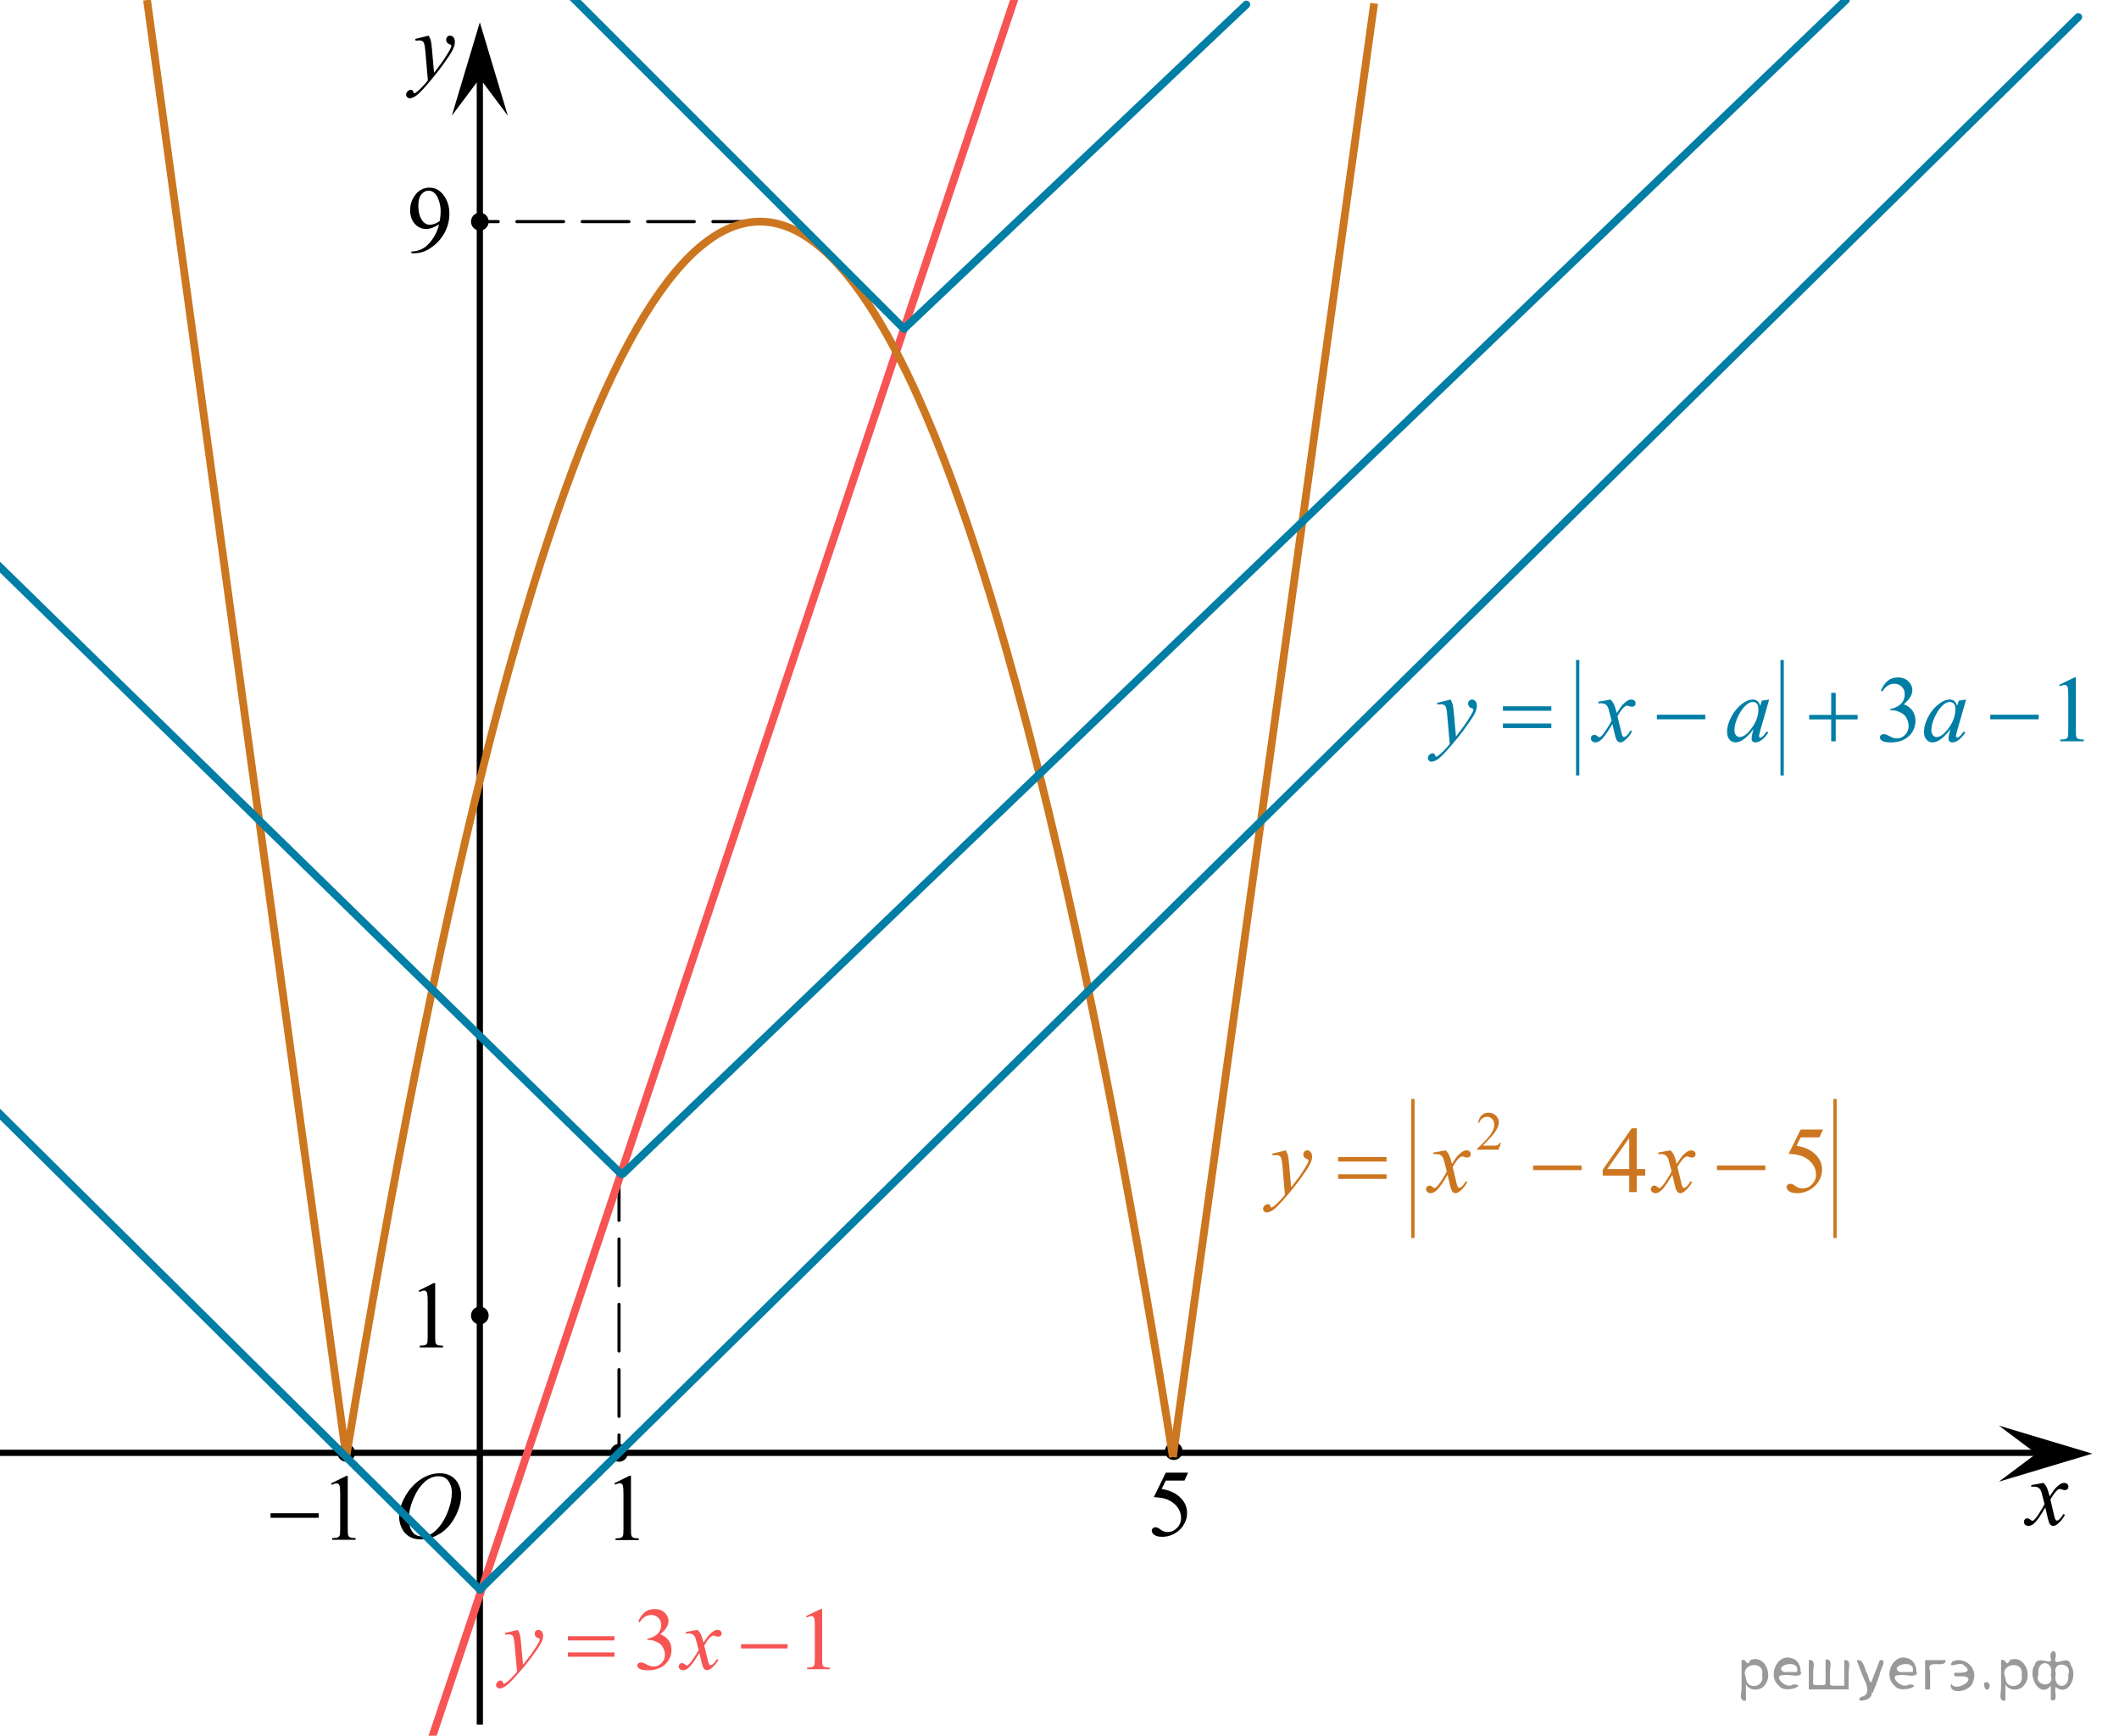 <?xml version="1.0" encoding="utf-8"?>
<!-- Generator: Adobe Illustrator 16.0.0, SVG Export Plug-In . SVG Version: 6.00 Build 0)  -->
<!DOCTYPE svg PUBLIC "-//W3C//DTD SVG 1.1//EN" "http://www.w3.org/Graphics/SVG/1.1/DTD/svg11.dtd">
<svg version="1.1" id="Слой_1" xmlns="http://www.w3.org/2000/svg" xmlns:xlink="http://www.w3.org/1999/xlink" x="0px" y="0px"
	 width="340.555px" height="278.926px" viewBox="0 0 340.555 278.926" enable-background="new 0 0 340.555 278.926"
	 xml:space="preserve">
<ellipse cx="188.636" cy="233.2" rx="1.42" ry="1.43"/>
<line fill="none" stroke="#000000" stroke-width="0.5" stroke-linecap="round" stroke-linejoin="round" stroke-miterlimit="10" stroke-dasharray="7.5,3" x1="99.486" y1="188.615" x2="99.486" y2="234.111"/>
<line fill="none" stroke="#000000" stroke-width="0.5" stroke-linecap="round" stroke-linejoin="round" stroke-miterlimit="10" stroke-dasharray="7.5,3" x1="122.075" y1="35.616" x2="77.116" y2="35.616"/>
<g>
	<g>
		<g>
			<g>
				<g>
					<g>
						<g>
							<g>
								<g>
									<g>
										<g>
											<g>
												<g>
													<g>
														<g>
															<g>
																<g>
																	<g>
																		<g>
																			<g>
																				<g>
																					<g>
																						<g>
																							<defs>
																								<rect id="SVGID_1_" x="61.182" y="233.2" width="16.511" height="18.146"/>
																							</defs>
																							<clipPath id="SVGID_2_">
																								<use xlink:href="#SVGID_1_"  overflow="visible"/>
																							</clipPath>
																							<g clip-path="url(#SVGID_2_)">
																								<g enable-background="new    ">
																									<path d="M70.706,236.758c0.665,0,1.253,0.146,1.766,0.439c0.512,0.292,0.913,0.725,1.204,1.297
																										s0.436,1.166,0.436,1.78c0,1.09-0.312,2.233-0.935,3.43c-0.623,1.197-1.437,2.111-2.441,2.741
																										s-2.044,0.944-3.118,0.944c-0.772,0-1.419-0.174-1.939-0.521c-0.52-0.347-0.904-0.806-1.152-1.375
																										c-0.248-0.57-0.373-1.122-0.373-1.657c0-0.95,0.226-1.889,0.676-2.815
																										c0.451-0.927,0.989-1.702,1.615-2.324c0.625-0.622,1.292-1.101,2.002-1.436
																										C69.155,236.926,69.908,236.758,70.706,236.758z M70.455,237.238c-0.493,0-0.975,0.124-1.444,0.371
																										c-0.471,0.247-0.938,0.652-1.4,1.215c-0.463,0.562-0.879,1.298-1.249,2.208
																										c-0.453,1.119-0.68,2.177-0.68,3.171c0,0.71,0.18,1.338,0.54,1.886c0.359,0.547,0.911,0.821,1.654,0.821
																										c0.448,0,0.888-0.113,1.319-0.338c0.431-0.225,0.88-0.609,1.348-1.154c0.587-0.685,1.079-1.559,1.478-2.62
																										c0.399-1.063,0.599-2.054,0.599-2.973c0-0.68-0.18-1.281-0.539-1.804S71.179,237.238,70.455,237.238z"/>
																								</g>
																							</g>
																						</g>
																					</g>
																				</g>
																			</g>
																		</g>
																	</g>
																</g>
															</g>
														</g>
													</g>
												</g>
											</g>
										</g>
									</g>
								</g>
							</g>
						</g>
					</g>
				</g>
			</g>
		</g>
	</g>
</g>
<ellipse cx="55.647" cy="233.476" rx="1.418" ry="1.433"/>
<ellipse cx="99.486" cy="233.476" rx="1.417" ry="1.433"/>
<g>
	<g>
		<g>
			<g>
				<defs>
					<rect id="SVGID_3_" x="77.116" y="255.242" width="59.728" height="19.5"/>
				</defs>
				<clipPath id="SVGID_4_">
					<use xlink:href="#SVGID_3_"  overflow="visible"/>
				</clipPath>
				<g clip-path="url(#SVGID_4_)">
					<path fill="#F75454" d="M102.573,260.58c0.276-0.639,0.624-1.131,1.044-1.479c0.422-0.346,0.945-0.521,1.572-0.521
						c0.775,0,1.369,0.248,1.782,0.74c0.313,0.368,0.471,0.762,0.471,1.182c0,0.688-0.441,1.399-1.326,2.137
						c0.596,0.229,1.044,0.555,1.35,0.979c0.304,0.424,0.456,0.922,0.456,1.494c0,0.818-0.268,1.529-0.799,2.129
						c-0.693,0.781-1.698,1.174-3.017,1.174c-0.65,0-1.094-0.08-1.33-0.236c-0.234-0.157-0.353-0.329-0.353-0.51
						c0-0.137,0.056-0.254,0.167-0.356c0.109-0.103,0.246-0.151,0.401-0.151c0.119,0,0.24,0.02,0.363,0.057
						c0.081,0.021,0.265,0.106,0.549,0.254c0.285,0.146,0.482,0.232,0.593,0.262c0.177,0.053,0.363,0.078,0.563,0.078
						c0.484,0,0.906-0.186,1.265-0.553c0.359-0.367,0.538-0.805,0.538-1.307c0-0.367-0.083-0.728-0.25-1.074
						c-0.124-0.262-0.259-0.459-0.405-0.595c-0.203-0.188-0.484-0.354-0.842-0.508c-0.354-0.149-0.72-0.228-1.09-0.228h-0.229
						v-0.209c0.375-0.047,0.752-0.18,1.13-0.397c0.377-0.219,0.651-0.479,0.823-0.789c0.171-0.308,0.256-0.646,0.256-1.012
						c0-0.479-0.153-0.867-0.459-1.162c-0.309-0.297-0.688-0.442-1.146-0.442c-0.734,0-1.352,0.387-1.846,1.157L102.573,260.58z"/>
					<path fill="#F75454" d="M129.545,259.707l2.353-1.125h0.235v7.996c0,0.529,0.021,0.859,0.065,0.99
						c0.046,0.131,0.141,0.23,0.282,0.301c0.145,0.068,0.434,0.109,0.87,0.118v0.259h-3.636v-0.259
						c0.457-0.009,0.751-0.048,0.884-0.114c0.133-0.067,0.226-0.158,0.278-0.271c0.052-0.114,0.078-0.455,0.078-1.023v-5.111
						c0-0.688-0.023-1.131-0.07-1.325c-0.034-0.147-0.094-0.259-0.183-0.328s-0.192-0.104-0.316-0.104
						c-0.176,0-0.421,0.072-0.734,0.217L129.545,259.707z"/>
				</g>
			</g>
		</g>
	</g>
	<g>
		<g>
			<g>
				<defs>
					<rect id="SVGID_5_" x="77.116" y="255.242" width="59.728" height="19.5"/>
				</defs>
				<clipPath id="SVGID_6_">
					<use xlink:href="#SVGID_5_"  overflow="visible"/>
				</clipPath>
				<g clip-path="url(#SVGID_6_)">
					<path fill="#F75454" d="M91.269,262.947h7.485v0.678h-7.485V262.947z M91.269,265.551h7.485v0.691h-7.485V265.551z"/>
					<path fill="#F75454" d="M119.093,264.225h7.484v0.689h-7.484V264.225z"/>
				</g>
			</g>
		</g>
	</g>
	<g>
		<g>
			<g>
				<defs>
					<rect id="SVGID_7_" x="77.116" y="255.242" width="59.728" height="19.5"/>
				</defs>
				<clipPath id="SVGID_8_">
					<use xlink:href="#SVGID_7_"  overflow="visible"/>
				</clipPath>
				<g clip-path="url(#SVGID_8_)">
					<path fill="#F75454" d="M83.221,261.928c0.162,0.271,0.272,0.521,0.335,0.759c0.063,0.233,0.124,0.696,0.186,1.386l0.313,3.438
						c0.285-0.336,0.699-0.865,1.241-1.594c0.261-0.354,0.584-0.836,0.969-1.443c0.232-0.373,0.375-0.635,0.428-0.783
						c0.028-0.073,0.043-0.15,0.043-0.229c0-0.051-0.017-0.094-0.05-0.127c-0.033-0.031-0.12-0.069-0.26-0.115
						c-0.142-0.043-0.257-0.125-0.352-0.243c-0.093-0.117-0.139-0.254-0.139-0.408c0-0.188,0.058-0.344,0.171-0.461
						c0.114-0.114,0.257-0.174,0.429-0.174c0.209,0,0.388,0.084,0.534,0.254c0.147,0.17,0.223,0.403,0.223,0.703
						c0,0.366-0.129,0.786-0.387,1.26c-0.257,0.474-0.751,1.197-1.481,2.177c-0.732,0.979-1.618,2.043-2.659,3.196
						c-0.718,0.795-1.25,1.297-1.597,1.504c-0.349,0.207-0.646,0.312-0.893,0.312c-0.146,0-0.274-0.055-0.388-0.162
						c-0.112-0.109-0.167-0.236-0.167-0.381c0-0.183,0.077-0.349,0.23-0.496c0.154-0.148,0.321-0.225,0.502-0.225
						c0.096,0,0.175,0.021,0.234,0.063c0.038,0.022,0.08,0.09,0.125,0.198c0.045,0.107,0.086,0.183,0.125,0.22
						c0.024,0.022,0.052,0.034,0.085,0.034c0.029,0,0.079-0.022,0.15-0.067c0.261-0.158,0.563-0.41,0.913-0.754
						c0.456-0.457,0.793-0.83,1.012-1.117l-0.399-4.428c-0.064-0.729-0.167-1.177-0.299-1.334c-0.132-0.158-0.354-0.236-0.67-0.236
						c-0.1,0-0.277,0.015-0.535,0.041l-0.063-0.258L83.221,261.928z"/>
					<path fill="#F75454" d="M112.121,261.928c0.232,0.242,0.408,0.484,0.526,0.728c0.085,0.167,0.227,0.606,0.421,1.318
						l0.627-0.923c0.167-0.223,0.369-0.436,0.606-0.639c0.237-0.201,0.446-0.341,0.627-0.414c0.114-0.048,0.24-0.07,0.378-0.07
						c0.204,0,0.367,0.054,0.488,0.16c0.121,0.105,0.182,0.237,0.182,0.392c0,0.178-0.036,0.299-0.106,0.362
						c-0.134,0.117-0.284,0.177-0.456,0.177c-0.101,0-0.206-0.021-0.32-0.063c-0.225-0.072-0.373-0.109-0.449-0.109
						c-0.114,0-0.25,0.063-0.406,0.193c-0.295,0.242-0.646,0.711-1.055,1.403l0.584,2.401c0.09,0.367,0.167,0.589,0.229,0.66
						c0.063,0.07,0.124,0.105,0.186,0.105c0.1,0,0.216-0.053,0.35-0.158c0.263-0.215,0.484-0.494,0.671-0.839l0.25,0.126
						c-0.3,0.549-0.681,1.006-1.142,1.367c-0.261,0.205-0.481,0.309-0.663,0.309c-0.266,0-0.478-0.146-0.634-0.438
						c-0.101-0.183-0.308-0.966-0.62-2.347c-0.742,1.263-1.335,2.072-1.782,2.437c-0.29,0.231-0.568,0.351-0.841,0.351
						c-0.189,0-0.364-0.066-0.521-0.201c-0.114-0.104-0.172-0.24-0.172-0.412c0-0.154,0.053-0.281,0.156-0.385
						c0.105-0.104,0.233-0.152,0.386-0.152c0.151,0,0.313,0.074,0.484,0.224c0.124,0.106,0.219,0.159,0.285,0.159
						c0.057,0,0.131-0.036,0.221-0.109c0.225-0.178,0.527-0.561,0.912-1.146c0.386-0.586,0.638-1.01,0.756-1.271
						c-0.295-1.131-0.453-1.729-0.478-1.795c-0.109-0.303-0.252-0.518-0.429-0.643s-0.436-0.188-0.776-0.188
						c-0.109,0-0.235,0.004-0.378,0.015v-0.253L112.121,261.928z"/>
				</g>
			</g>
		</g>
	</g>
</g>
<polygon points="77.116,12.587 72.616,18.593 77.116,3.581 81.616,18.593 "/>
<g>
	<g>
		<g>
			<g>
				<g>
					<g>
						<g>
							<g>
								<g>
									<g>
										<g>
											<g>
												<g>
													<g>
														<g>
															<g>
																<g>
																	<g>
																		<g>
																			<g>
																				<g>
																					<g>
																						<defs>
																							<rect id="SVGID_9_" x="62.566" y="2.739" width="13.743" height="16.697"/>
																						</defs>
																						<clipPath id="SVGID_10_">
																							<use xlink:href="#SVGID_9_"  overflow="visible"/>
																						</clipPath>
																						<g clip-path="url(#SVGID_10_)">
																							<g enable-background="new    ">
																								<path d="M68.893,5.723c0.167,0.289,0.283,0.56,0.347,0.811c0.064,0.252,0.128,0.746,0.192,1.483
																									l0.324,3.678c0.296-0.359,0.724-0.927,1.285-1.704c0.271-0.379,0.605-0.895,1.004-1.547
																									c0.241-0.399,0.389-0.678,0.442-0.838c0.03-0.079,0.045-0.161,0.045-0.246c0-0.055-0.018-0.1-0.052-0.135
																									c-0.035-0.035-0.125-0.076-0.27-0.123c-0.146-0.048-0.266-0.135-0.361-0.262
																									c-0.097-0.127-0.145-0.272-0.145-0.438c0-0.204,0.06-0.368,0.178-0.493C72,5.785,72.149,5.723,72.325,5.723
																									c0.217,0,0.401,0.091,0.554,0.272s0.229,0.433,0.229,0.751c0,0.394-0.133,0.844-0.398,1.35
																									s-0.777,1.281-1.535,2.328c-0.758,1.046-1.676,2.187-2.754,3.423c-0.743,0.852-1.294,1.389-1.653,1.61
																									S66.1,15.79,65.844,15.79c-0.152,0-0.286-0.059-0.402-0.176c-0.115-0.117-0.173-0.253-0.173-0.407
																									c0-0.194,0.08-0.371,0.239-0.531c0.16-0.159,0.334-0.239,0.521-0.239c0.099,0,0.18,0.022,0.244,0.067
																									c0.039,0.025,0.082,0.097,0.129,0.213c0.047,0.117,0.09,0.196,0.129,0.236
																									c0.024,0.024,0.055,0.037,0.089,0.037c0.029,0,0.081-0.025,0.155-0.075
																									c0.271-0.169,0.585-0.438,0.944-0.807c0.473-0.488,0.822-0.887,1.049-1.196l-0.414-4.738
																									c-0.068-0.782-0.172-1.258-0.31-1.428c-0.138-0.169-0.369-0.254-0.694-0.254
																									c-0.104,0-0.288,0.015-0.554,0.045L66.73,6.261L68.893,5.723z"/>
																							</g>
																						</g>
																					</g>
																				</g>
																			</g>
																		</g>
																	</g>
																</g>
															</g>
														</g>
													</g>
												</g>
											</g>
										</g>
									</g>
								</g>
							</g>
						</g>
					</g>
				</g>
			</g>
		</g>
	</g>
</g>
<g>
	<g>
		<g>
			<g>
				<g>
					<g>
						<g>
							<g>
								<g>
									<g>
										<g>
											<g>
												<g>
													<g>
														<g>
															<g>
																<g>
																	<g>
																		<g>
																			<g>
																				<g>
																					<g>
																						<defs>
																							<rect id="SVGID_11_" x="322.586" y="235.338" width="12.354" height="13.869"/>
																						</defs>
																						<clipPath id="SVGID_12_">
																							<use xlink:href="#SVGID_11_"  overflow="visible"/>
																						</clipPath>
																						<g clip-path="url(#SVGID_12_)">
																							<g enable-background="new    ">
																								<path d="M328.429,238.307c0.241,0.258,0.423,0.517,0.546,0.774c0.089,0.179,0.233,0.648,0.436,1.408
																									l0.649-0.983c0.172-0.238,0.381-0.466,0.627-0.682s0.462-0.364,0.649-0.443
																									c0.118-0.05,0.248-0.074,0.391-0.074c0.212,0,0.38,0.057,0.506,0.171c0.125,0.114,0.188,0.253,0.188,0.417
																									c0,0.189-0.036,0.318-0.11,0.388c-0.138,0.124-0.295,0.187-0.473,0.187c-0.103,0-0.214-0.022-0.331-0.067
																									c-0.231-0.079-0.386-0.119-0.465-0.119c-0.118,0-0.259,0.069-0.421,0.209
																									c-0.305,0.258-0.669,0.757-1.092,1.497l0.605,2.563c0.093,0.393,0.172,0.627,0.235,0.704
																									c0.064,0.077,0.128,0.115,0.191,0.115c0.104,0,0.225-0.058,0.362-0.172
																									c0.271-0.228,0.501-0.526,0.693-0.894l0.258,0.134c-0.31,0.586-0.703,1.073-1.181,1.46
																									c-0.271,0.219-0.499,0.328-0.686,0.328c-0.275,0-0.494-0.156-0.656-0.469
																									c-0.104-0.194-0.317-1.028-0.642-2.503c-0.768,1.346-1.383,2.212-1.845,2.6
																									c-0.3,0.247-0.59,0.372-0.87,0.372c-0.197,0-0.377-0.072-0.539-0.216c-0.118-0.109-0.177-0.256-0.177-0.439
																									c0-0.165,0.054-0.301,0.162-0.411c0.108-0.109,0.241-0.164,0.398-0.164s0.324,0.08,0.502,0.24
																									c0.128,0.114,0.226,0.17,0.295,0.17c0.059,0,0.135-0.039,0.229-0.118c0.231-0.188,0.546-0.596,0.944-1.222
																									c0.398-0.627,0.659-1.077,0.782-1.355c-0.305-1.207-0.47-1.845-0.494-1.915
																									c-0.113-0.322-0.261-0.551-0.443-0.685c-0.182-0.135-0.449-0.201-0.804-0.201
																									c-0.113,0-0.244,0.004-0.391,0.014v-0.268L328.429,238.307z"/>
																							</g>
																						</g>
																					</g>
																				</g>
																			</g>
																		</g>
																	</g>
																</g>
															</g>
														</g>
													</g>
												</g>
											</g>
										</g>
									</g>
								</g>
							</g>
						</g>
					</g>
				</g>
			</g>
		</g>
	</g>
</g>
<polygon points="327.258,233.607 321.258,229.107 336.268,233.607 321.258,238.107 "/>
<line fill="none" stroke="#000000" stroke-miterlimit="10" x1="77.116" y1="11.087" x2="77.116" y2="277.155"/>
<line fill="none" stroke="#000000" stroke-miterlimit="10" x1="327.258" y1="233.476" x2="0" y2="233.476"/>
<line fill="none" stroke="#F75454" stroke-width="1.25" stroke-linecap="round" stroke-linejoin="round" stroke-miterlimit="10" x1="165.506" y1="-7.537" x2="63.069" y2="298.206"/>
<path fill="none" stroke="#CC761F" stroke-width="1.25" stroke-miterlimit="10" d="M55.647,234.152
	c59.909-366.001,110.688-140.353,132.856,0.009"/>
<line fill="none" stroke="#007EA5" stroke-width="1.25" stroke-linecap="round" stroke-linejoin="round" stroke-miterlimit="10" x1="89.778" y1="-2.661" x2="145.281" y2="52.842"/>
<line fill="none" stroke="#007EA5" stroke-width="1.25" stroke-linecap="round" stroke-linejoin="round" stroke-miterlimit="10" x1="200.3" y1="0.733" x2="145.281" y2="52.842"/>
<line fill="none" stroke="#CC761F" stroke-width="1.25" stroke-miterlimit="10" x1="23.633" y1="0" x2="55.647" y2="234.152"/>
<line fill="none" stroke="#CC761F" stroke-width="1.25" stroke-miterlimit="10" x1="220.844" y1="0.542" x2="188.503" y2="234.161"/>
<g>
	<g>
		<g>
			<g>
				<g>
					<g>
						<g>
							<g>
								<g>
									<g>
										<g>
											<g>
												<g>
													<g>
														<g>
															<g>
																<g>
																	<g>
																		<g>
																			<g>
																				<g>
																					<defs>
																						<rect id="SVGID_13_" x="63.256" y="26.583" width="12.361" height="18.068"/>
																					</defs>
																					<clipPath id="SVGID_14_">
																						<use xlink:href="#SVGID_13_"  overflow="visible"/>
																					</clipPath>
																					<g clip-path="url(#SVGID_14_)">
																						<g enable-background="new    ">
																							<path d="M66.115,40.698v-0.276c0.64-0.01,1.234-0.161,1.786-0.452c0.551-0.291,1.083-0.8,1.597-1.527
																								c0.514-0.727,0.872-1.525,1.073-2.397C69.8,36.548,69.101,36.8,68.477,36.8
																								c-0.704,0-1.306-0.275-1.808-0.825c-0.502-0.551-0.753-1.281-0.753-2.192c0-0.887,0.252-1.676,0.753-2.368
																								c0.604-0.841,1.395-1.262,2.368-1.262c0.821,0,1.524,0.343,2.11,1.03c0.719,0.852,1.077,1.902,1.077,3.152
																								c0,1.125-0.272,2.175-0.818,3.148c-0.546,0.973-1.307,1.781-2.28,2.423c-0.792,0.528-1.655,0.792-2.59,0.792
																								H66.115L66.115,40.698L66.115,40.698z M70.69,35.492c0.089-0.647,0.133-1.165,0.133-1.554
																								c0-0.482-0.081-1.004-0.243-1.564s-0.393-0.989-0.689-1.288c-0.298-0.299-0.636-0.448-1.015-0.448
																								c-0.438,0-0.821,0.199-1.151,0.598c-0.329,0.398-0.493,0.99-0.493,1.777c0,1.051,0.219,1.872,0.655,2.465
																								c0.32,0.429,0.714,0.643,1.181,0.643c0.227,0,0.494-0.055,0.805-0.165
																								C70.181,35.846,70.454,35.691,70.69,35.492z"/>
																						</g>
																					</g>
																				</g>
																			</g>
																		</g>
																	</g>
																</g>
															</g>
														</g>
													</g>
												</g>
											</g>
										</g>
									</g>
								</g>
							</g>
						</g>
					</g>
				</g>
			</g>
		</g>
	</g>
</g>
<g>
	<g>
		<g>
			<g>
				<g>
					<g>
						<g>
							<g>
								<g>
									<g>
										<g>
											<g>
												<g>
													<defs>
														<rect id="SVGID_15_" x="40.687" y="233.645" width="19.199" height="16.562"/>
													</defs>
													<clipPath id="SVGID_16_">
														<use xlink:href="#SVGID_15_"  overflow="visible"/>
													</clipPath>
													<g clip-path="url(#SVGID_16_)">
														<g enable-background="new    ">
															<path d="M53.214,238.385l2.431-1.193h0.243v8.488c0,0.563,0.022,0.914,0.069,1.053
																c0.048,0.137,0.145,0.244,0.291,0.318c0.147,0.074,0.447,0.115,0.898,0.125v0.275h-3.756v-0.275
																c0.471-0.01,0.775-0.051,0.913-0.121c0.138-0.072,0.233-0.168,0.287-0.289s0.082-0.484,0.082-1.086v-5.426
																c0-0.732-0.025-1.201-0.074-1.408c-0.034-0.158-0.097-0.275-0.188-0.35s-0.2-0.111-0.328-0.111
																c-0.182,0-0.435,0.078-0.759,0.23L53.214,238.385z"/>
														</g>
													</g>
												</g>
											</g>
										</g>
									</g>
								</g>
							</g>
						</g>
					</g>
				</g>
			</g>
		</g>
	</g>
	<g>
		<g>
			<g>
				<g>
					<g>
						<g>
							<g>
								<g>
									<g>
										<g>
											<g>
												<g>
													<defs>
														<rect id="SVGID_17_" x="40.687" y="233.645" width="19.199" height="16.562"/>
													</defs>
													<clipPath id="SVGID_18_">
														<use xlink:href="#SVGID_17_"  overflow="visible"/>
													</clipPath>
													<g clip-path="url(#SVGID_18_)">
														<g enable-background="new    ">
															<path d="M43.481,243.182h7.734v0.734h-7.734V243.182z"/>
														</g>
													</g>
												</g>
											</g>
										</g>
									</g>
								</g>
							</g>
						</g>
					</g>
				</g>
			</g>
		</g>
	</g>
</g>
<g>
	<g>
		<g>
			<g>
				<g>
					<g>
						<g>
							<g>
								<g>
									<g>
										<g>
											<defs>
												<rect id="SVGID_19_" x="96.138" y="233.576" width="9.529" height="16.699"/>
											</defs>
											<clipPath id="SVGID_20_">
												<use xlink:href="#SVGID_19_"  overflow="visible"/>
											</clipPath>
											<g clip-path="url(#SVGID_20_)">
												<g enable-background="new    ">
													<path d="M98.752,238.36l2.413-1.203h0.241v8.558c0,0.568,0.023,0.922,0.07,1.062c0.046,0.14,0.143,0.246,0.288,0.321
														c0.146,0.074,0.444,0.117,0.893,0.127v0.276h-3.729v-0.276c0.468-0.01,0.771-0.051,0.906-0.123
														c0.137-0.072,0.231-0.17,0.285-0.292s0.081-0.487,0.081-1.095v-5.471c0-0.737-0.024-1.211-0.073-1.42
														c-0.034-0.16-0.097-0.277-0.187-0.352c-0.09-0.075-0.198-0.112-0.325-0.112c-0.181,0-0.432,0.077-0.754,0.231
														L98.752,238.36z"/>
												</g>
											</g>
										</g>
									</g>
								</g>
							</g>
						</g>
					</g>
				</g>
			</g>
		</g>
	</g>
</g>
<ellipse cx="77.116" cy="211.407" rx="1.421" ry="1.43"/>
<g>
	<g>
		<g>
			<g>
				<g>
					<g>
						<g>
							<g>
								<g>
									<g>
										<g>
											<defs>
												<rect id="SVGID_21_" x="64.672" y="202.615" width="9.53" height="16.699"/>
											</defs>
											<clipPath id="SVGID_22_">
												<use xlink:href="#SVGID_21_"  overflow="visible"/>
											</clipPath>
											<g clip-path="url(#SVGID_22_)">
												<g enable-background="new    ">
													<path d="M67.286,207.399l2.413-1.203h0.241v8.558c0,0.568,0.023,0.922,0.07,1.062c0.046,0.14,0.143,0.246,0.288,0.321
														c0.146,0.074,0.444,0.117,0.894,0.127v0.276h-3.73v-0.276c0.469-0.01,0.771-0.051,0.906-0.123
														c0.137-0.072,0.231-0.17,0.285-0.292c0.055-0.122,0.081-0.487,0.081-1.095v-5.471c0-0.737-0.024-1.211-0.073-1.42
														c-0.034-0.16-0.096-0.277-0.187-0.352c-0.09-0.075-0.198-0.112-0.325-0.112c-0.181,0-0.432,0.077-0.753,0.231
														L67.286,207.399z"/>
												</g>
											</g>
										</g>
									</g>
								</g>
							</g>
						</g>
					</g>
				</g>
			</g>
		</g>
	</g>
</g>
<ellipse cx="77.116" cy="35.616" rx="1.421" ry="1.43"/>
<g>
	<g>
		<defs>
			<rect id="SVGID_23_" x="226.775" y="102.577" width="111.78" height="24.84"/>
		</defs>
		<clipPath id="SVGID_24_">
			<use xlink:href="#SVGID_23_"  overflow="visible"/>
		</clipPath>
		
			<line clip-path="url(#SVGID_24_)" fill="none" stroke="#007EA5" stroke-width="0.531" stroke-linecap="square" stroke-miterlimit="10" x1="253.556" y1="106.328" x2="253.556" y2="124.354"/>
	</g>
	<g>
		<defs>
			<rect id="SVGID_25_" x="226.775" y="102.577" width="111.78" height="24.84"/>
		</defs>
		<clipPath id="SVGID_26_">
			<use xlink:href="#SVGID_25_"  overflow="visible"/>
		</clipPath>
		
			<line clip-path="url(#SVGID_26_)" fill="none" stroke="#007EA5" stroke-width="0.531" stroke-linecap="square" stroke-miterlimit="10" x1="286.417" y1="106.328" x2="286.417" y2="124.354"/>
	</g>
	<g>
		<defs>
			<rect id="SVGID_27_" x="226.775" y="102.577" width="111.78" height="24.84"/>
		</defs>
		<clipPath id="SVGID_28_">
			<use xlink:href="#SVGID_27_"  overflow="visible"/>
		</clipPath>
		<g clip-path="url(#SVGID_28_)">
			<path fill="#007EA5" d="M302.284,110.99c0.287-0.677,0.648-1.199,1.086-1.567s0.982-0.553,1.635-0.553
				c0.806,0,1.423,0.263,1.853,0.786c0.326,0.391,0.489,0.808,0.489,1.253c0,0.731-0.459,1.487-1.378,2.268
				c0.617,0.242,1.084,0.588,1.4,1.038c0.316,0.449,0.475,0.979,0.475,1.586c0,0.87-0.277,1.623-0.83,2.261
				c-0.722,0.83-1.767,1.245-3.136,1.245c-0.677,0-1.138-0.084-1.382-0.252c-0.245-0.168-0.367-0.349-0.367-0.541
				c0-0.144,0.058-0.27,0.174-0.378s0.256-0.163,0.419-0.163c0.124,0,0.25,0.02,0.378,0.06c0.084,0.024,0.274,0.114,0.571,0.271
				c0.296,0.155,0.501,0.248,0.615,0.277c0.183,0.055,0.378,0.082,0.585,0.082c0.504,0,0.942-0.195,1.315-0.585
				c0.373-0.39,0.561-0.853,0.561-1.386c0-0.391-0.087-0.771-0.26-1.142c-0.129-0.276-0.27-0.486-0.423-0.63
				c-0.212-0.197-0.504-0.377-0.874-0.537c-0.371-0.161-0.749-0.241-1.135-0.241h-0.237v-0.223c0.39-0.049,0.781-0.19,1.176-0.422
				c0.393-0.232,0.678-0.512,0.855-0.838c0.178-0.327,0.267-0.685,0.267-1.076c0-0.509-0.159-0.919-0.478-1.233
				c-0.319-0.314-0.716-0.471-1.189-0.471c-0.767,0-1.406,0.411-1.92,1.231L302.284,110.99z"/>
			<path fill="#007EA5" d="M330.936,110.063l2.445-1.193h0.245v8.487c0,0.563,0.023,0.914,0.07,1.053
				c0.047,0.138,0.145,0.244,0.293,0.318c0.147,0.074,0.449,0.116,0.904,0.126v0.274h-3.78v-0.274
				c0.475-0.01,0.78-0.051,0.919-0.122s0.234-0.168,0.289-0.289s0.081-0.483,0.081-1.086v-5.426c0-0.731-0.024-1.2-0.073-1.408
				c-0.035-0.158-0.098-0.274-0.189-0.349s-0.201-0.111-0.33-0.111c-0.183,0-0.438,0.077-0.764,0.23L330.936,110.063z"/>
		</g>
	</g>
	<g>
		<defs>
			<rect id="SVGID_29_" x="226.775" y="102.577" width="111.78" height="24.84"/>
		</defs>
		<clipPath id="SVGID_30_">
			<use xlink:href="#SVGID_29_"  overflow="visible"/>
		</clipPath>
		<g clip-path="url(#SVGID_30_)">
			<path fill="#007EA5" d="M233.126,112.421c0.168,0.287,0.284,0.555,0.348,0.805c0.064,0.249,0.129,0.739,0.193,1.471l0.326,3.646
				c0.296-0.355,0.727-0.919,1.289-1.689c0.272-0.376,0.608-0.887,1.009-1.534c0.241-0.396,0.39-0.672,0.444-0.83
				c0.029-0.079,0.045-0.161,0.045-0.245c0-0.054-0.018-0.099-0.053-0.133c-0.034-0.035-0.124-0.075-0.271-0.123
				c-0.146-0.047-0.267-0.133-0.363-0.259c-0.096-0.126-0.145-0.271-0.145-0.434c0-0.203,0.06-0.366,0.179-0.489
				c0.118-0.124,0.267-0.186,0.444-0.186c0.218,0,0.402,0.09,0.556,0.271s0.23,0.429,0.23,0.745c0,0.391-0.134,0.836-0.4,1.338
				c-0.268,0.502-0.781,1.271-1.542,2.309c-0.761,1.038-1.683,2.169-2.765,3.395c-0.746,0.846-1.3,1.378-1.66,1.598
				c-0.361,0.22-0.67,0.33-0.927,0.33c-0.153,0-0.288-0.059-0.404-0.175c-0.115-0.116-0.174-0.25-0.174-0.403
				c0-0.193,0.08-0.368,0.241-0.526c0.16-0.158,0.335-0.237,0.522-0.237c0.099,0,0.181,0.022,0.244,0.066
				c0.04,0.025,0.083,0.096,0.13,0.212c0.047,0.115,0.09,0.193,0.13,0.233c0.024,0.024,0.055,0.037,0.089,0.037
				c0.029,0,0.081-0.025,0.155-0.074c0.272-0.168,0.588-0.436,0.949-0.801c0.475-0.484,0.825-0.88,1.053-1.186l-0.415-4.699
				c-0.069-0.776-0.174-1.248-0.312-1.416c-0.139-0.168-0.371-0.252-0.697-0.252c-0.104,0-0.289,0.015-0.556,0.044l-0.066-0.273
				L233.126,112.421z"/>
			<path fill="#007EA5" d="M258.849,112.421c0.242,0.257,0.426,0.514,0.549,0.771c0.089,0.179,0.234,0.646,0.438,1.401l0.652-0.979
				c0.173-0.237,0.383-0.463,0.63-0.678c0.247-0.216,0.465-0.362,0.652-0.441c0.118-0.05,0.249-0.074,0.393-0.074
				c0.213,0,0.382,0.057,0.508,0.171c0.126,0.113,0.189,0.252,0.189,0.415c0,0.188-0.037,0.316-0.111,0.385
				c-0.139,0.124-0.297,0.186-0.475,0.186c-0.104,0-0.215-0.022-0.334-0.066c-0.231-0.079-0.388-0.119-0.467-0.119
				c-0.118,0-0.259,0.069-0.422,0.208c-0.307,0.257-0.673,0.754-1.098,1.489l0.608,2.55c0.094,0.391,0.173,0.624,0.237,0.701
				c0.063,0.076,0.128,0.114,0.192,0.114c0.104,0,0.225-0.057,0.363-0.17c0.271-0.228,0.504-0.524,0.696-0.89l0.26,0.134
				c-0.312,0.583-0.707,1.067-1.186,1.452c-0.272,0.218-0.502,0.326-0.689,0.326c-0.277,0-0.497-0.155-0.66-0.467
				c-0.104-0.192-0.318-1.022-0.645-2.49c-0.771,1.339-1.389,2.201-1.854,2.587c-0.301,0.247-0.593,0.37-0.874,0.37
				c-0.198,0-0.378-0.071-0.541-0.215c-0.119-0.108-0.178-0.255-0.178-0.438c0-0.163,0.054-0.299,0.163-0.407
				c0.108-0.108,0.241-0.163,0.399-0.163s0.326,0.079,0.504,0.237c0.129,0.113,0.228,0.17,0.297,0.17
				c0.06,0,0.136-0.039,0.229-0.118c0.232-0.188,0.549-0.593,0.949-1.216c0.4-0.622,0.662-1.072,0.785-1.349
				c-0.306-1.201-0.472-1.836-0.496-1.905c-0.114-0.321-0.262-0.549-0.445-0.682c-0.183-0.134-0.451-0.2-0.808-0.2
				c-0.113,0-0.244,0.005-0.393,0.015v-0.267L258.849,112.421z"/>
			<path fill="#007EA5" d="M284.332,112.421l-1.445,5.025l-0.163,0.675c-0.015,0.064-0.022,0.118-0.022,0.163
				c0,0.079,0.024,0.148,0.074,0.207c0.04,0.045,0.089,0.067,0.148,0.067c0.064,0,0.148-0.04,0.252-0.119
				c0.192-0.144,0.449-0.439,0.771-0.89l0.252,0.178c-0.341,0.515-0.691,0.906-1.052,1.176c-0.361,0.269-0.694,0.403-1.001,0.403
				c-0.213,0-0.372-0.053-0.479-0.159c-0.105-0.106-0.159-0.261-0.159-0.463c0-0.242,0.055-0.562,0.163-0.957l0.156-0.556
				c-0.647,0.846-1.243,1.436-1.787,1.771c-0.39,0.242-0.773,0.363-1.148,0.363c-0.36,0-0.672-0.149-0.934-0.448
				c-0.263-0.299-0.394-0.71-0.394-1.234c0-0.785,0.236-1.614,0.708-2.486s1.071-1.57,1.798-2.094
				c0.568-0.415,1.104-0.623,1.608-0.623c0.301,0,0.552,0.079,0.752,0.237s0.353,0.42,0.456,0.785l0.267-0.845L284.332,112.421z
				 M281.694,112.807c-0.316,0-0.652,0.148-1.008,0.444c-0.504,0.42-0.953,1.043-1.346,1.868s-0.589,1.571-0.589,2.238
				c0,0.336,0.084,0.602,0.252,0.797s0.36,0.293,0.578,0.293c0.538,0,1.124-0.398,1.757-1.193c0.845-1.058,1.268-2.143,1.268-3.254
				c0-0.42-0.082-0.724-0.245-0.912C282.198,112.9,281.975,112.807,281.694,112.807z"/>
			<path fill="#007EA5" d="M315.983,112.421l-1.445,5.025l-0.163,0.675c-0.015,0.064-0.022,0.118-0.022,0.163
				c0,0.079,0.024,0.148,0.074,0.207c0.04,0.045,0.089,0.067,0.148,0.067c0.064,0,0.148-0.04,0.252-0.119
				c0.192-0.144,0.449-0.439,0.771-0.89l0.252,0.178c-0.341,0.515-0.691,0.906-1.052,1.176c-0.361,0.269-0.694,0.403-1.001,0.403
				c-0.213,0-0.372-0.053-0.479-0.159c-0.105-0.106-0.159-0.261-0.159-0.463c0-0.242,0.055-0.562,0.163-0.957l0.156-0.556
				c-0.647,0.846-1.243,1.436-1.787,1.771c-0.39,0.242-0.773,0.363-1.148,0.363c-0.36,0-0.672-0.149-0.934-0.448
				c-0.263-0.299-0.394-0.71-0.394-1.234c0-0.785,0.236-1.614,0.708-2.486s1.071-1.57,1.798-2.094
				c0.568-0.415,1.104-0.623,1.608-0.623c0.301,0,0.552,0.079,0.752,0.237s0.353,0.42,0.456,0.785l0.267-0.845L315.983,112.421z
				 M313.344,112.807c-0.316,0-0.652,0.148-1.008,0.444c-0.504,0.42-0.953,1.043-1.346,1.868s-0.589,1.571-0.589,2.238
				c0,0.336,0.084,0.602,0.252,0.797s0.36,0.293,0.578,0.293c0.538,0,1.124-0.398,1.757-1.193c0.845-1.058,1.268-2.143,1.268-3.254
				c0-0.42-0.082-0.724-0.245-0.912C313.848,112.9,313.625,112.807,313.344,112.807z"/>
		</g>
	</g>
	<g>
		<defs>
			<rect id="SVGID_31_" x="226.775" y="102.577" width="111.78" height="24.84"/>
		</defs>
		<clipPath id="SVGID_32_">
			<use xlink:href="#SVGID_31_"  overflow="visible"/>
		</clipPath>
		<g clip-path="url(#SVGID_32_)">
			<path fill="#007EA5" d="M241.542,113.503h7.782v0.719h-7.782V113.503L241.542,113.503z M241.542,116.268h7.782v0.734h-7.782
				V116.268L241.542,116.268z"/>
			<path fill="#007EA5" d="M266.283,114.859h7.782v0.734h-7.782V114.859z"/>
			<path fill="#007EA5" d="M294.301,111.347h0.727v3.543h3.521v0.719h-3.521v3.521h-0.727v-3.521h-3.535v-0.719h3.535V111.347z"/>
			<path fill="#007EA5" d="M319.864,114.859h7.782v0.734h-7.782V114.859z"/>
		</g>
	</g>
</g>
<g>
	<g>
		<defs>
			<rect id="SVGID_33_" x="200.3" y="173.635" width="99.36" height="28.98"/>
		</defs>
		<clipPath id="SVGID_34_">
			<use xlink:href="#SVGID_33_"  overflow="visible"/>
		</clipPath>
		
			<line clip-path="url(#SVGID_34_)" fill="none" stroke="#CC761F" stroke-width="0.531" stroke-linecap="square" stroke-miterlimit="10" x1="227.08" y1="176.87" x2="227.08" y2="198.691"/>
	</g>
	<g>
		<defs>
			<rect id="SVGID_35_" x="200.3" y="173.635" width="99.36" height="28.98"/>
		</defs>
		<clipPath id="SVGID_36_">
			<use xlink:href="#SVGID_35_"  overflow="visible"/>
		</clipPath>
		
			<line clip-path="url(#SVGID_36_)" fill="none" stroke="#CC761F" stroke-width="0.531" stroke-linecap="square" stroke-miterlimit="10" x1="294.916" y1="176.87" x2="294.916" y2="198.691"/>
	</g>
	<g>
		<defs>
			<rect id="SVGID_37_" x="200.3" y="173.635" width="99.36" height="28.98"/>
		</defs>
		<clipPath id="SVGID_38_">
			<use xlink:href="#SVGID_37_"  overflow="visible"/>
		</clipPath>
		<g clip-path="url(#SVGID_38_)">
			<path fill="#CC761F" d="M241.24,183.64l-0.407,1.121h-3.437v-0.159c1.011-0.922,1.722-1.675,2.135-2.259
				c0.412-0.585,0.618-1.119,0.618-1.603c0-0.37-0.113-0.673-0.339-0.911c-0.227-0.237-0.497-0.356-0.813-0.356
				c-0.286,0-0.543,0.084-0.771,0.251c-0.228,0.168-0.396,0.414-0.505,0.737h-0.159c0.071-0.53,0.256-0.937,0.552-1.22
				c0.297-0.284,0.667-0.426,1.11-0.426c0.473,0,0.867,0.152,1.184,0.455c0.316,0.304,0.475,0.662,0.475,1.074
				c0,0.295-0.068,0.59-0.206,0.885c-0.212,0.464-0.556,0.955-1.031,1.474c-0.713,0.779-1.158,1.249-1.336,1.409h1.521
				c0.309,0,0.525-0.012,0.65-0.034c0.125-0.023,0.237-0.069,0.337-0.14c0.101-0.07,0.188-0.17,0.263-0.299H241.24L241.24,183.64z"
				/>
		</g>
	</g>
	<g>
		<defs>
			<rect id="SVGID_39_" x="200.3" y="173.635" width="99.36" height="28.98"/>
		</defs>
		<clipPath id="SVGID_40_">
			<use xlink:href="#SVGID_39_"  overflow="visible"/>
		</clipPath>
		<g clip-path="url(#SVGID_40_)">
			<path fill="#CC761F" d="M264.41,187.868v1.053h-1.349v2.653h-1.223v-2.653h-4.255v-0.949l4.662-6.656h0.815v6.553H264.41z
				 M261.839,187.868v-4.988l-3.528,4.988H261.839z"/>
			<path fill="#CC761F" d="M292.991,181.523l-0.579,1.26h-3.023l-0.66,1.35c1.31,0.192,2.348,0.679,3.113,1.46
				c0.657,0.672,0.986,1.463,0.986,2.372c0,0.528-0.108,1.018-0.323,1.467c-0.215,0.45-0.485,0.833-0.812,1.149
				s-0.689,0.57-1.089,0.764c-0.568,0.271-1.152,0.407-1.75,0.407c-0.603,0-1.041-0.103-1.315-0.308s-0.411-0.431-0.411-0.678
				c0-0.139,0.057-0.261,0.17-0.367c0.114-0.106,0.257-0.159,0.431-0.159c0.128,0,0.24,0.02,0.337,0.06
				c0.097,0.039,0.261,0.141,0.493,0.304c0.37,0.257,0.746,0.385,1.126,0.385c0.578,0,1.086-0.219,1.523-0.655
				c0.438-0.438,0.656-0.97,0.656-1.598c0-0.607-0.195-1.175-0.586-1.701s-0.929-0.933-1.615-1.219
				c-0.539-0.223-1.272-0.352-2.202-0.386l1.928-3.906H292.991L292.991,181.523z"/>
		</g>
	</g>
	<g>
		<defs>
			<rect id="SVGID_41_" x="200.3" y="173.635" width="99.36" height="28.98"/>
		</defs>
		<clipPath id="SVGID_42_">
			<use xlink:href="#SVGID_41_"  overflow="visible"/>
		</clipPath>
		<g clip-path="url(#SVGID_42_)">
			<path fill="#CC761F" d="M206.64,184.866c0.168,0.287,0.284,0.555,0.349,0.805c0.063,0.249,0.128,0.739,0.192,1.471l0.326,3.646
				c0.297-0.355,0.727-0.919,1.29-1.689c0.271-0.376,0.607-0.887,1.008-1.534c0.242-0.396,0.391-0.672,0.444-0.83
				c0.03-0.079,0.045-0.161,0.045-0.245c0-0.054-0.018-0.099-0.052-0.133c-0.035-0.035-0.125-0.075-0.271-0.123
				c-0.146-0.047-0.268-0.133-0.363-0.259c-0.097-0.126-0.145-0.271-0.145-0.434c0-0.203,0.059-0.366,0.178-0.489
				c0.118-0.124,0.267-0.186,0.444-0.186c0.218,0,0.403,0.09,0.557,0.271c0.152,0.181,0.229,0.429,0.229,0.745
				c0,0.391-0.134,0.836-0.4,1.338s-0.781,1.271-1.542,2.309c-0.761,1.038-1.683,2.169-2.765,3.395
				c-0.746,0.846-1.3,1.378-1.66,1.598s-0.67,0.33-0.927,0.33c-0.153,0-0.287-0.059-0.403-0.175s-0.175-0.25-0.175-0.403
				c0-0.193,0.081-0.368,0.241-0.526c0.159-0.158,0.335-0.237,0.522-0.237c0.099,0,0.181,0.022,0.244,0.066
				c0.039,0.025,0.083,0.096,0.13,0.212c0.047,0.115,0.091,0.193,0.13,0.233c0.024,0.024,0.055,0.037,0.089,0.037
				c0.03,0,0.082-0.025,0.156-0.074c0.271-0.168,0.588-0.436,0.947-0.801c0.475-0.484,0.825-0.88,1.053-1.186l-0.414-4.699
				c-0.069-0.776-0.174-1.248-0.312-1.416c-0.139-0.168-0.37-0.252-0.696-0.252c-0.104,0-0.29,0.015-0.557,0.044l-0.066-0.273
				L206.64,184.866z"/>
			<path fill="#CC761F" d="M232.363,184.866c0.242,0.257,0.426,0.514,0.549,0.771c0.089,0.179,0.234,0.646,0.438,1.401l0.652-0.979
				c0.173-0.237,0.383-0.463,0.63-0.678c0.247-0.216,0.465-0.362,0.652-0.441c0.118-0.05,0.249-0.074,0.393-0.074
				c0.213,0,0.382,0.057,0.508,0.171c0.126,0.113,0.189,0.252,0.189,0.415c0,0.188-0.037,0.316-0.111,0.385
				c-0.139,0.124-0.297,0.186-0.475,0.186c-0.104,0-0.215-0.022-0.334-0.066c-0.231-0.079-0.388-0.119-0.467-0.119
				c-0.118,0-0.259,0.069-0.422,0.208c-0.307,0.257-0.673,0.754-1.098,1.489l0.608,2.55c0.094,0.391,0.173,0.624,0.237,0.701
				c0.063,0.076,0.128,0.114,0.192,0.114c0.104,0,0.225-0.057,0.363-0.17c0.271-0.228,0.504-0.524,0.696-0.89l0.26,0.134
				c-0.312,0.583-0.707,1.067-1.186,1.452c-0.272,0.218-0.502,0.326-0.689,0.326c-0.277,0-0.497-0.155-0.66-0.467
				c-0.104-0.192-0.318-1.022-0.645-2.49c-0.771,1.339-1.389,2.201-1.854,2.587c-0.301,0.247-0.593,0.37-0.874,0.37
				c-0.198,0-0.378-0.071-0.541-0.215c-0.119-0.108-0.178-0.255-0.178-0.438c0-0.163,0.054-0.299,0.163-0.407
				c0.108-0.108,0.241-0.163,0.399-0.163s0.326,0.079,0.504,0.237c0.129,0.113,0.228,0.17,0.297,0.17
				c0.06,0,0.136-0.039,0.229-0.118c0.232-0.188,0.549-0.593,0.949-1.216c0.4-0.622,0.662-1.072,0.785-1.349
				c-0.306-1.201-0.472-1.836-0.496-1.905c-0.114-0.321-0.262-0.549-0.445-0.682c-0.183-0.134-0.451-0.2-0.808-0.2
				c-0.113,0-0.244,0.005-0.393,0.015v-0.267L232.363,184.866z"/>
			<path fill="#CC761F" d="M268.489,184.866c0.242,0.257,0.426,0.514,0.549,0.771c0.089,0.179,0.234,0.646,0.438,1.401l0.652-0.979
				c0.173-0.237,0.383-0.463,0.63-0.678c0.247-0.216,0.465-0.362,0.652-0.441c0.118-0.05,0.249-0.074,0.393-0.074
				c0.213,0,0.382,0.057,0.508,0.171c0.126,0.113,0.189,0.252,0.189,0.415c0,0.188-0.037,0.316-0.111,0.385
				c-0.139,0.124-0.297,0.186-0.475,0.186c-0.104,0-0.215-0.022-0.334-0.066c-0.231-0.079-0.388-0.119-0.467-0.119
				c-0.118,0-0.259,0.069-0.422,0.208c-0.307,0.257-0.673,0.754-1.098,1.489l0.608,2.55c0.094,0.391,0.173,0.624,0.237,0.701
				c0.063,0.076,0.128,0.114,0.192,0.114c0.104,0,0.225-0.057,0.363-0.17c0.271-0.228,0.504-0.524,0.696-0.89l0.26,0.134
				c-0.312,0.583-0.707,1.067-1.186,1.452c-0.272,0.218-0.502,0.326-0.689,0.326c-0.277,0-0.497-0.155-0.66-0.467
				c-0.104-0.192-0.318-1.022-0.645-2.49c-0.771,1.339-1.389,2.201-1.854,2.587c-0.301,0.247-0.593,0.37-0.874,0.37
				c-0.198,0-0.378-0.071-0.541-0.215c-0.119-0.108-0.178-0.255-0.178-0.438c0-0.163,0.054-0.299,0.163-0.407
				c0.108-0.108,0.241-0.163,0.399-0.163s0.326,0.079,0.504,0.237c0.129,0.113,0.228,0.17,0.297,0.17
				c0.06,0,0.136-0.039,0.229-0.118c0.232-0.188,0.549-0.593,0.949-1.216c0.4-0.622,0.662-1.072,0.785-1.349
				c-0.306-1.201-0.472-1.836-0.496-1.905c-0.114-0.321-0.262-0.549-0.445-0.682c-0.183-0.134-0.451-0.2-0.808-0.2
				c-0.113,0-0.244,0.005-0.393,0.015v-0.267L268.489,184.866z"/>
		</g>
	</g>
	<g>
		<defs>
			<rect id="SVGID_43_" x="200.3" y="173.635" width="99.36" height="28.98"/>
		</defs>
		<clipPath id="SVGID_44_">
			<use xlink:href="#SVGID_43_"  overflow="visible"/>
		</clipPath>
		<g clip-path="url(#SVGID_44_)">
			<path fill="#CC761F" d="M215.057,185.948h7.782v0.719h-7.782V185.948L215.057,185.948z M215.057,188.713h7.782v0.734h-7.782
				V188.713L215.057,188.713z"/>
			<path fill="#CC761F" d="M246.401,187.305h7.782v0.734h-7.782V187.305z"/>
			<path fill="#CC761F" d="M275.939,187.305h7.782v0.734h-7.782V187.305z"/>
		</g>
	</g>
</g>
<g>
	<g>
		<g>
			<g>
				<g>
					<g>
						<g>
							<g>
								<g>
									<g>
										<g>
											<g>
												<g>
													<g>
														<g>
															<g>
																<g>
																	<g>
																		<g>
																			<g>
																				<g>
																					<defs>
																						<rect id="SVGID_45_" x="182.323" y="232.892" width="12.359" height="18.067"/>
																					</defs>
																					<clipPath id="SVGID_46_">
																						<use xlink:href="#SVGID_45_"  overflow="visible"/>
																					</clipPath>
																					<g clip-path="url(#SVGID_46_)">
																						<g enable-background="new    ">
																							<path d="M190.94,236.662l-0.575,1.27h-3.011l-0.656,1.359c1.304,0.195,2.336,0.686,3.099,1.473
																								c0.654,0.676,0.981,1.473,0.981,2.389c0,0.533-0.107,1.027-0.321,1.48s-0.482,0.838-0.808,1.156
																								c-0.324,0.318-0.687,0.576-1.085,0.77c-0.565,0.273-1.146,0.412-1.741,0.412c-0.6,0-1.036-0.104-1.31-0.311
																								c-0.272-0.207-0.409-0.436-0.409-0.684c0-0.139,0.057-0.264,0.169-0.369
																								c0.113-0.107,0.256-0.162,0.429-0.162c0.128,0,0.239,0.021,0.335,0.061c0.097,0.039,0.26,0.143,0.491,0.307
																								c0.369,0.258,0.742,0.389,1.121,0.389c0.575,0,1.081-0.221,1.517-0.662c0.435-0.439,0.652-0.977,0.652-1.609
																								c0-0.613-0.194-1.184-0.583-1.715c-0.388-0.529-0.924-0.939-1.608-1.228c-0.536-0.224-1.267-0.354-2.19-0.39
																								l1.918-3.935L190.94,236.662L190.94,236.662z"/>
																						</g>
																					</g>
																				</g>
																			</g>
																		</g>
																	</g>
																</g>
															</g>
														</g>
													</g>
												</g>
											</g>
										</g>
									</g>
								</g>
							</g>
						</g>
					</g>
				</g>
			</g>
		</g>
	</g>
</g>
<line fill="none" stroke="#007EA5" stroke-width="1.25" stroke-linecap="round" stroke-linejoin="round" stroke-miterlimit="10" x1="334.011" y1="2.739" x2="77.116" y2="255.482"/>
<line fill="none" stroke="#007EA5" stroke-width="1.25" stroke-linecap="round" stroke-linejoin="round" stroke-miterlimit="10" x1="296.662" y1="0" x2="100.143" y2="188.615"/>
<line fill="none" stroke="#007EA5" stroke-width="1.25" stroke-linecap="round" stroke-linejoin="round" stroke-miterlimit="10" x1="-12.289" y1="79.135" x2="99.89" y2="188.729"/>
<line fill="none" stroke="#007EA5" stroke-width="1.25" stroke-linecap="round" stroke-linejoin="round" stroke-miterlimit="10" x1="-16.438" y1="162.772" x2="77.169" y2="255.482"/>
<g style="stroke:none;fill:#000;fill-opacity:0.4" > <path d="m 280.6,270.8 c 0,0.8 0,1.6 0,2.5 -1.3,0.2 -0.6,-1.5 -0.7,-2.3 0,-1.4 0,-2.8 0,-4.2 0.8,-0.4 0.8,1.3 1.4,0.0 2.2,-1.0 3.7,2.2 2.4,3.9 -0.6,1.0 -2.4,1.2 -3.1,0.0 z m 2.6,-1.6 c 0.5,-2.5 -3.7,-1.9 -2.6,0.4 0.0,2.1 3.1,1.6 2.6,-0.4 z" /> <path d="m 289.5,268.9 c -0.4,0.8 -1.9,0.1 -2.8,0.3 -2.0,-0.1 0.3,2.4 1.5,1.5 2.5,0.0 -1.4,1.6 -2.3,0.2 -1.9,-1.5 -0.3,-5.3 2.1,-4.4 0.9,0.2 1.4,1.2 1.4,2.2 z m -0.7,-0.2 c 0.6,-2.3 -4.0,-1.0 -2.1,0.0 0.7,0 1.4,-0.0 2.1,-0.0 z" /> <path d="m 294.4,270.9 c 0.6,0 1.3,0 2.0,0 0,-1.3 0,-2.7 0,-4.1 1.3,-0.2 0.6,1.5 0.7,2.3 0,0.8 0,1.6 0,2.4 -2.1,0 -4.2,0 -6.4,0 0,-1.5 0,-3.1 0,-4.7 1.3,-0.2 0.6,1.5 0.7,2.3 0.1,0.5 -0.2,1.6 0.2,1.7 0.5,-0.1 1.6,0.2 1.8,-0.2 0,-1.3 0,-2.6 0,-3.9 1.3,-0.2 0.6,1.5 0.7,2.3 0,0.5 0,1.1 0,1.7 z" /> <path d="m 300.8,272.0 c 0.3,1.4 -3.0,1.7 -1.7,0.7 1.5,-0.2 1.0,-1.9 0.5,-2.8 -0.4,-1.0 -0.8,-2.0 -1.2,-3.1 1.2,-0.2 1.2,1.4 1.7,2.2 0.2,0.2 0.4,1.9 0.7,1.2 0.4,-1.1 0.9,-2.2 1.3,-3.4 1.4,-0.2 0.0,1.5 -0.0,2.3 -0.3,0.9 -0.7,1.9 -1.1,2.9 z" /> <path d="m 308.1,268.9 c -0.4,0.8 -1.9,0.1 -2.8,0.3 -2.0,-0.1 0.3,2.4 1.5,1.5 2.5,0.0 -1.4,1.6 -2.3,0.2 -1.9,-1.5 -0.3,-5.3 2.1,-4.4 0.9,0.2 1.4,1.2 1.4,2.2 z m -0.7,-0.2 c 0.6,-2.3 -4.0,-1.0 -2.1,0.0 0.7,0 1.4,-0.0 2.1,-0.0 z" /> <path d="m 309.4,271.5 c 0,-1.5 0,-3.1 0,-4.7 1.1,0 2.2,0 3.3,0 0.0,1.5 -3.3,-0.4 -2.5,1.8 0,0.9 0,1.9 0,2.9 -0.2,0 -0.5,0 -0.7,0 z" /> <path d="m 313.6,270.6 c 0.7,1.4 4.2,-0.8 2.1,-1.2 -0.5,-0.1 -2.2,0.3 -1.5,-0.6 1.0,0.1 3.1,0.0 1.4,-1.2 -0.6,-0.7 -2.8,0.8 -1.8,-0.6 2.0,-0.9 4.2,1.2 3.3,3.2 -0.2,1.5 -3.5,2.3 -3.6,0.7 l 0,-0.1 0,-0.0 0,0 z" /> <path d="m 318.9,270.4 c 1.6,-0.5 0.6,2.3 -0.0,0.6 -0.0,-0.2 0.0,-0.4 0.0,-0.6 z" /> <path d="m 322.3,270.8 c 0,0.8 0,1.6 0,2.5 -1.3,0.2 -0.6,-1.5 -0.7,-2.3 0,-1.4 0,-2.8 0,-4.2 0.8,-0.4 0.8,1.3 1.4,0.0 2.2,-1.0 3.7,2.2 2.4,3.9 -0.6,1.0 -2.4,1.2 -3.1,0.0 z m 2.6,-1.6 c 0.5,-2.5 -3.7,-1.9 -2.6,0.4 0.0,2.1 3.1,1.6 2.6,-0.4 z" /> <path d="m 327.6,269.1 c -0.8,1.9 2.7,2.3 2.0,0.1 0.6,-2.4 -2.3,-2.7 -2.0,-0.1 z m 2.0,4.2 c 0,-0.8 0,-1.6 0,-2.4 -1.8,2.2 -3.8,-1.7 -2.6,-3.3 0.4,-1.8 3.0,0.3 2.6,-1.1 -0.4,-1.1 0.9,-1.8 0.8,-0.3 -0.7,2.2 2.1,-0.6 2.4,1.4 1.2,1.6 -0.3,5.2 -2.4,3.5 -0.4,0.6 0.6,2.5 -0.8,2.1 z m 2.8,-4.2 c 0.8,-1.9 -2.7,-2.3 -2.0,-0.1 -0.6,2.4 2.3,2.7 2.0,0.1 z" /> </g></svg>

<!--File created and owned by https://sdamgia.ru. Copying is prohibited. All rights reserved.-->
